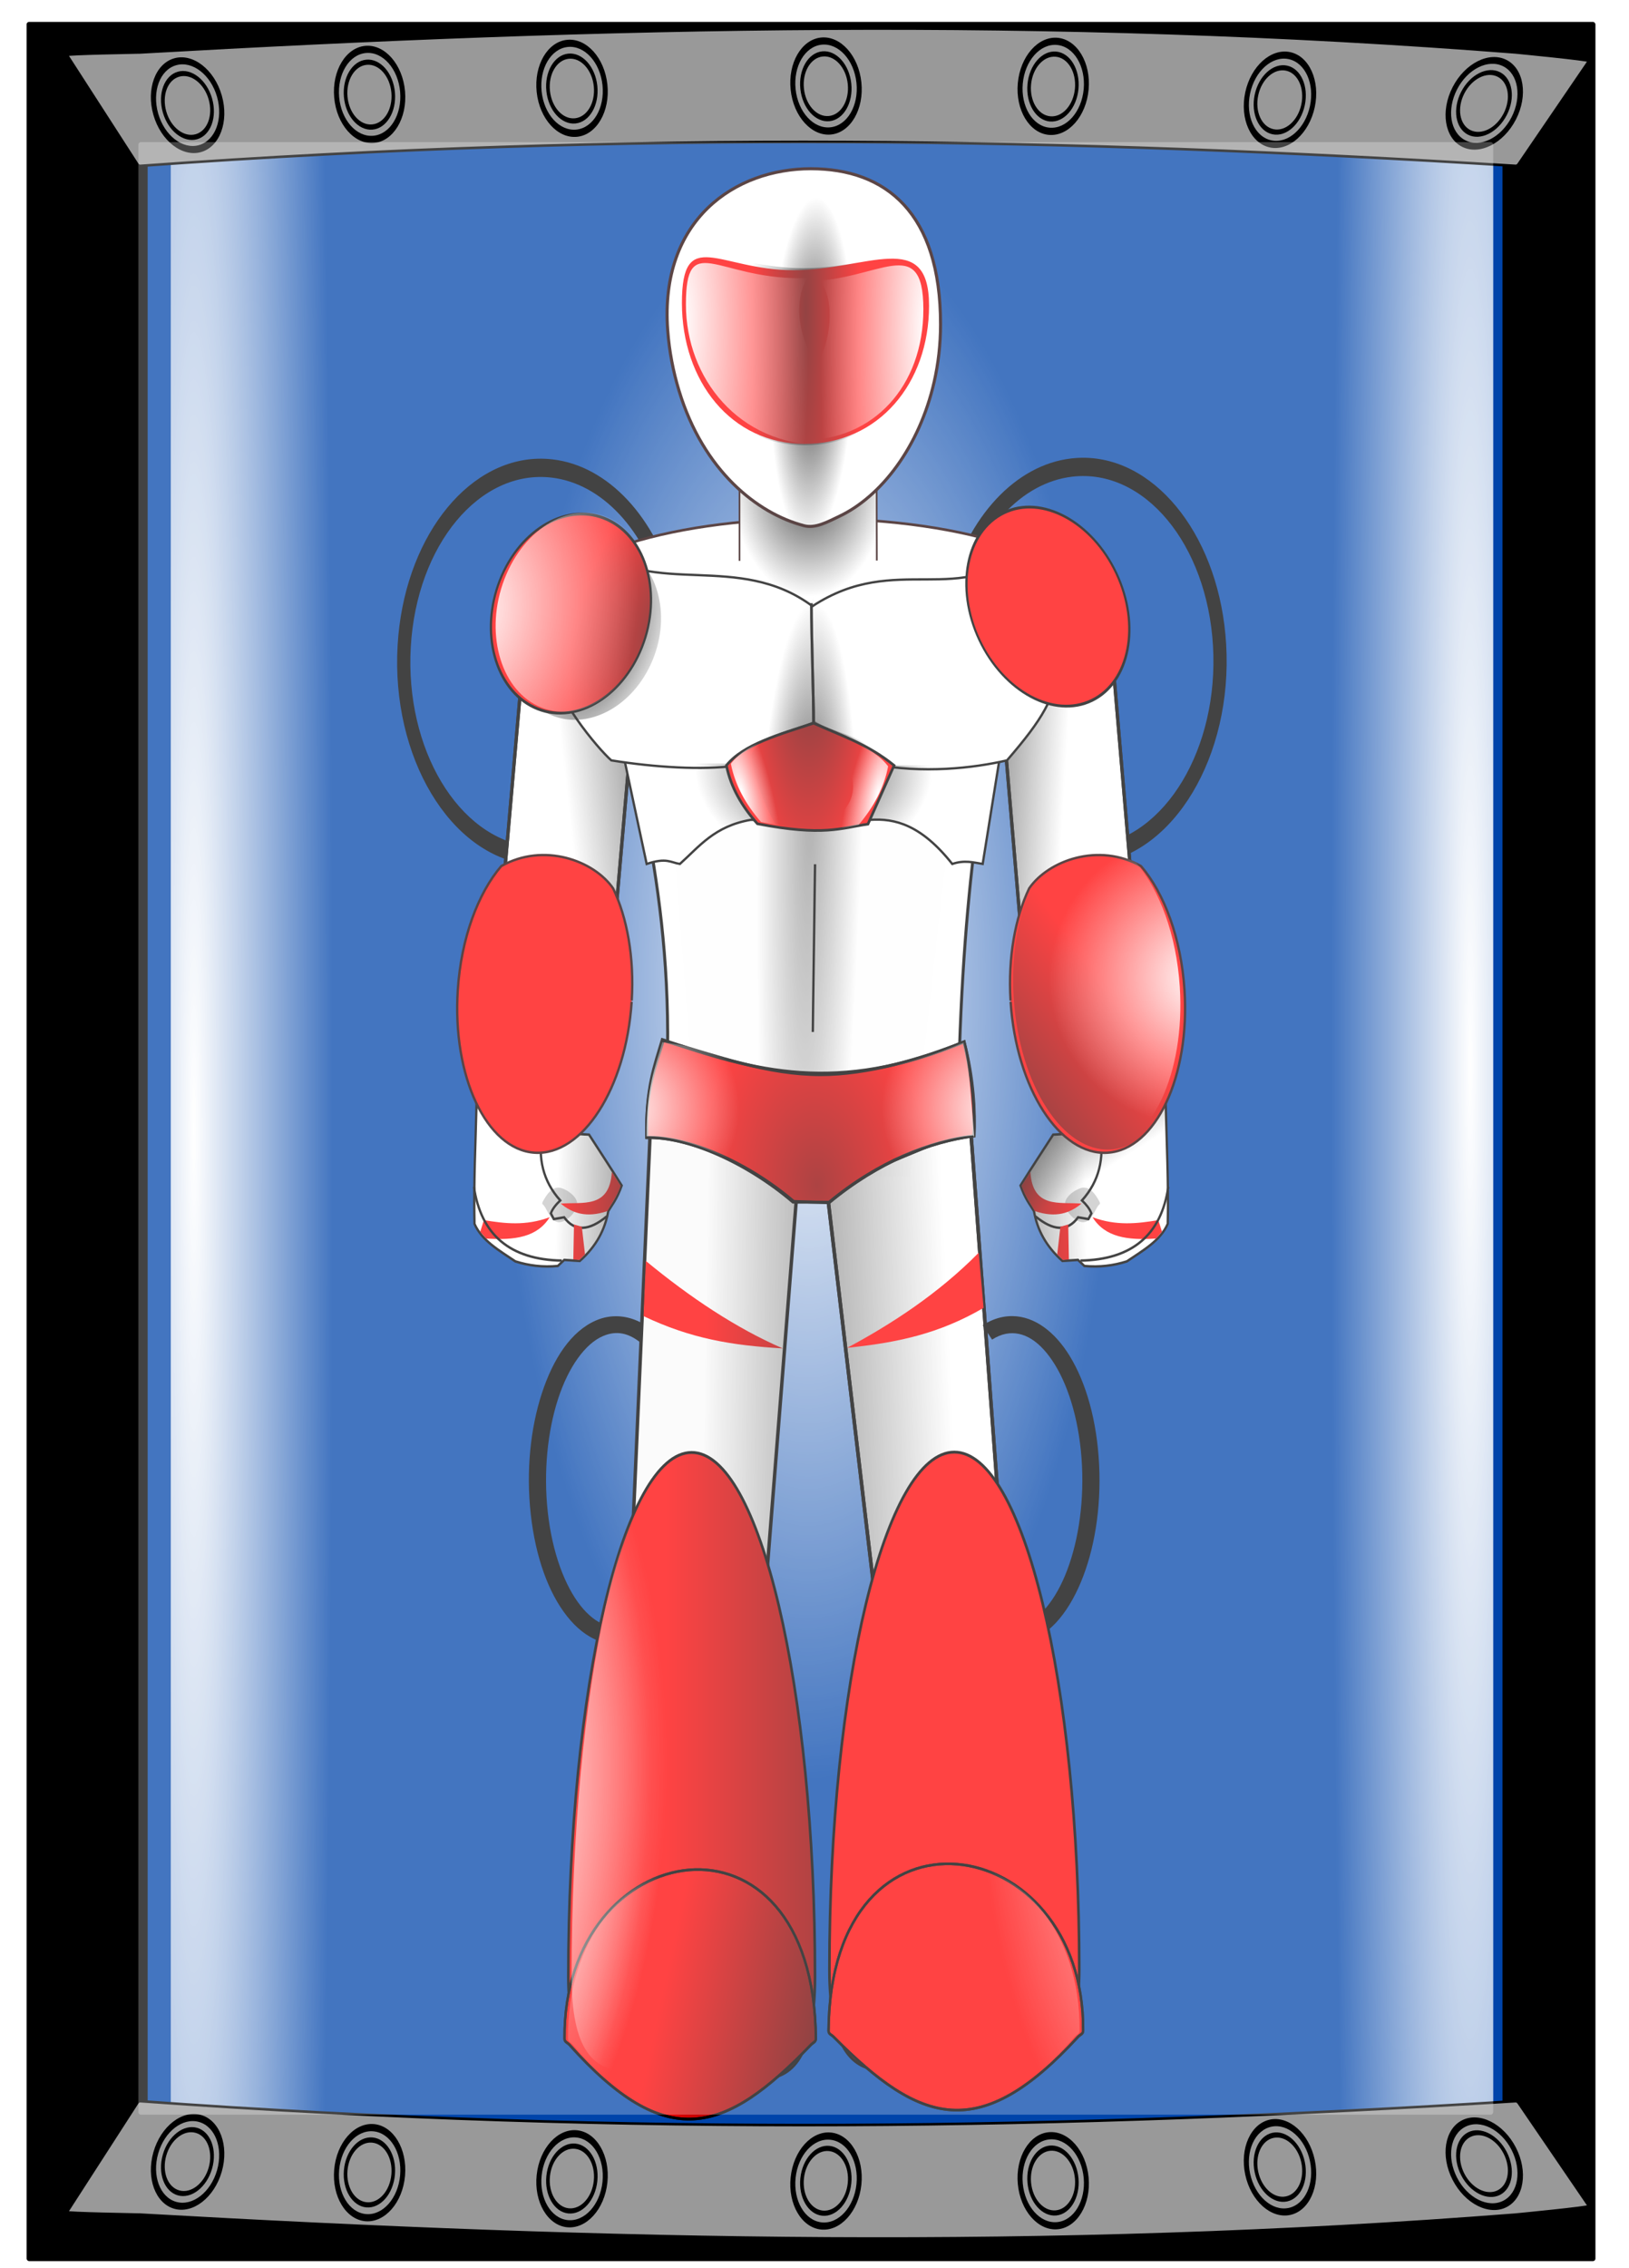 <?xml version="1.0" encoding="UTF-8"?>
<svg version="1.1" viewBox="0 0 765.82 1065.6" xmlns="http://www.w3.org/2000/svg" xmlns:xlink="http://www.w3.org/1999/xlink">
<defs>
<linearGradient id="a">
<stop offset="0"/>
<stop stop-opacity="0" offset="1"/>
</linearGradient>
<linearGradient id="b">
<stop stop-color="#fff" offset="0"/>
<stop stop-color="#fff" stop-opacity="0" offset="1"/>
</linearGradient>
<linearGradient id="o">
<stop stop-opacity=".439" offset="0"/>
<stop stop-opacity=".006" offset="1"/>
</linearGradient>
<filter id="an" x="-11.458" y="-.151" width="23.915" height="1.302" color-interpolation-filters="sRGB">
<feGaussianBlur stdDeviation="13.503"/>
</filter>
<filter id="ao" color-interpolation-filters="sRGB">
<feGaussianBlur stdDeviation="5.334"/>
</filter>
<linearGradient id="am" x1="-191.14" x2="206.19" y1="418.58" y2="387.53" gradientTransform="matrix(.299 -.031 .015 .823 389.68 226.07)" gradientUnits="userSpaceOnUse" xlink:href="#a"/>
<linearGradient id="al" x1="193.7" x2="4.656" y1="-358.87" y2="-334.12" gradientUnits="userSpaceOnUse" xlink:href="#a"/>
<linearGradient id="ak" x1="185.08" x2="14.86" y1="-358.71" y2="-345.47" gradientUnits="userSpaceOnUse" xlink:href="#a"/>
<radialGradient id="ad" cx="351.48" cy="9.327" r="250.48" gradientTransform="matrix(.085 .002 .023 -1.076 370.65 303.97)" gradientUnits="userSpaceOnUse" xlink:href="#o"/>
<linearGradient id="aj" x1="489.63" x2="118.79" y1="421.32" y2="414.6" gradientTransform="matrix(.296 .02 -.009 .804 325.68 223.99)" gradientUnits="userSpaceOnUse" xlink:href="#a"/>
<radialGradient id="ac" cx="354.12" cy="234.8" r="211.58" gradientTransform="matrix(.223 -.012 .02 .362 319.49 387.02)" gradientUnits="userSpaceOnUse" xlink:href="#o"/>
<radialGradient id="ab" cx="331.69" cy="-1025.9" r="104.68" gradientTransform="matrix(-.003 .449 -.303 -.002 90.234 30.099)" gradientUnits="userSpaceOnUse" xlink:href="#a"/>
<radialGradient id="aa" cx="357.91" cy="25.16" r="326.68" gradientTransform="matrix(.061 .001 -.007 .32 377.83 326.2)" gradientUnits="userSpaceOnUse" xlink:href="#a"/>
<radialGradient id="z" cx="353.24" cy="-436.77" r="236.17" gradientTransform="matrix(.204 .004 -.003 .167 328.3 369.1)" gradientUnits="userSpaceOnUse" xlink:href="#a"/>
<radialGradient id="y" cx="347.9" cy="-403.55" r="108.98" gradientTransform="matrix(.318 0 0 .43 289.84 450.52)" gradientUnits="userSpaceOnUse" xlink:href="#a"/>
<radialGradient id="x" cx="351.79" cy="-493.54" r="107.27" gradientTransform="matrix(.292 0 -.017 1.35 289.9 873.02)" gradientUnits="userSpaceOnUse" xlink:href="#a"/>
<linearGradient id="n" x1="611.22" x2="200.15" y1="578.78" y2="578.78" gradientTransform="matrix(1,0,0,1.103,-31.429,130.67)" gradientUnits="userSpaceOnUse" xlink:href="#a"/>
<linearGradient id="m" x1="489.7" x2="195.43" y1="869.9" y2="792.76" gradientTransform="matrix(1,0,0,1.103,-31.429,130.67)" gradientUnits="userSpaceOnUse" xlink:href="#a"/>
<radialGradient id="c" cx="-65.185" cy="788.08" r="144.29" gradientTransform="matrix(2.075 .078 -.128 3.402 109.08 -1891)" gradientUnits="userSpaceOnUse" xlink:href="#b"/>
<radialGradient id="j" cx="-65.185" cy="788.08" r="144.29" gradientTransform="matrix(1.937 .05 -.089 3.403 68.918 -1893.8)" gradientUnits="userSpaceOnUse" xlink:href="#b"/>
<radialGradient id="w" cx="-268.01" cy="-88.084" r="211.58" gradientTransform="matrix(.06 .215 -.22 .062 319.84 500.25)" gradientUnits="userSpaceOnUse" xlink:href="#b"/>
<radialGradient id="v" cx="-268.01" cy="-88.084" r="211.58" gradientTransform="matrix(-.06 .215 .22 .062 480.97 500.25)" gradientUnits="userSpaceOnUse" xlink:href="#b"/>
<radialGradient id="u" cx="254.57" cy="-331.78" r="107.27" gradientTransform="matrix(.11 -.029 .108 .418 380.28 453.24)" gradientUnits="userSpaceOnUse" xlink:href="#b"/>
<radialGradient id="t" cx="254.57" cy="-331.78" r="107.27" gradientTransform="matrix(-.107 -.029 -.105 .418 420.08 454.33)" gradientUnits="userSpaceOnUse" xlink:href="#b"/>
<radialGradient id="s" cx="356.28" cy="-1176.2" r="205.89" gradientTransform="matrix(.082 .002 -.009 .34 361.24 534.46)" gradientUnits="userSpaceOnUse">
<stop offset="0"/>
<stop stop-opacity="0" offset="1"/>
</radialGradient>
<linearGradient id="l" x1="992.66" x2="1013" y1="288.62" y2="329.62" gradientUnits="userSpaceOnUse" xlink:href="#a"/>
<linearGradient id="ai" x1="931.16" x2="994.48" y1="337.12" y2="340.12" gradientTransform="translate(2.3246e-7 .5)" gradientUnits="userSpaceOnUse" xlink:href="#a"/>
<linearGradient id="k" x1="203.85" x2="-60.435" y1="3.081" y2="-196.92" gradientTransform="translate(96,64)" gradientUnits="userSpaceOnUse" xlink:href="#a"/>
<radialGradient id="i" cx="-51.6" cy="-91.14" r="111.86" gradientTransform="matrix(1.751 .072 -.067 1.647 -38.075 56.914)" gradientUnits="userSpaceOnUse" xlink:href="#b"/>
<radialGradient id="r" cx="341.34" cy="-1243.3" r="186.05" gradientTransform="matrix(.118 0 -.003 1.153 354.56 1544.6)" gradientUnits="userSpaceOnUse" xlink:href="#a"/>
<radialGradient id="q" cx="38.633" cy="-1240.1" r="186.05" gradientTransform="matrix(.277 -.003 .015 1.093 355.9 1470.5)" gradientUnits="userSpaceOnUse" xlink:href="#b"/>
<radialGradient id="p" cx="38.633" cy="-1240.1" r="186.05" gradientTransform="matrix(-.229 -.003 -.012 1.15 441.24 1544)" gradientUnits="userSpaceOnUse" xlink:href="#b"/>
<radialGradient id="h" cx="50.431" cy="-549.74" r="105.05" gradientTransform="matrix(.996 .039 -.071 1.472 -39.02 255.94)" gradientUnits="userSpaceOnUse" xlink:href="#a"/>
<radialGradient id="g" cx="-12.828" cy="-541.99" r="105.05" gradientTransform="matrix(1,0,0,1.199,0,107.69)" gradientUnits="userSpaceOnUse" xlink:href="#a"/>
<radialGradient id="f" cx="153.87" cy="-546.93" r="105.05" gradientTransform="matrix(1.952 .249 -.277 2.171 -215.74 537.54)" gradientUnits="userSpaceOnUse" xlink:href="#a"/>
<radialGradient id="e" cx="-23.034" cy="-480.12" r="105.05" gradientTransform="matrix(2.296 .155 -.034 2.179 -77.519 536.73)" gradientUnits="userSpaceOnUse" xlink:href="#b"/>
<radialGradient id="d" cx="151.15" cy="-475.81" r="105.05" gradientTransform="matrix(1.952 .249 -.277 2.171 -215.74 537.54)" gradientUnits="userSpaceOnUse" xlink:href="#a"/>
<linearGradient id="ah" x1="931.16" x2="994.48" y1="337.12" y2="340.12" gradientTransform="translate(2.3245e-7 .5)" gradientUnits="userSpaceOnUse" xlink:href="#a"/>
<radialGradient id="ag" cx="371.59" cy="528.6" r="219.68" gradientTransform="matrix(.667 0 0 1.68 125.22 -425.28)" gradientUnits="userSpaceOnUse" xlink:href="#b"/>
<radialGradient id="af" cx="-551.95" cy="525.55" r="219.68" gradientTransform="matrix(.297 0 -5.9526e-8 6.438 -520.34 -2887.3)" gradientUnits="userSpaceOnUse" xlink:href="#b"/>
<radialGradient id="ae" cx="-551.95" cy="525.55" r="219.68" gradientTransform="matrix(.297 0 -5.9526e-8 6.438 248.25 -2857.3)" gradientUnits="userSpaceOnUse" xlink:href="#b"/>
</defs>
<g transform="translate(6.838 4.439)">
<rect x="5.657" y="5.844" width="737.55" height="1052.2" ry="1.197"/>
<rect x="62.576" y="43.332" width="636.92" height="973.28" ry="1.216" fill="#04a"/>
<rect x="73.449" y="59.202" width="636.92" height="973.28" ry="1.216" fill="url(#ae)"/>
<rect transform="scale(-1,1)" x="-695.14" y="29.199" width="636.92" height="973.28" ry="1.216" fill="url(#af)"/>
<rect transform="matrix(1.003 0 0 1 -.017 0)" x="6" y="8.362" width="738" height="1040" ry="1.275" filter="url(#ao)" opacity="0"/>
<rect x="226.57" y="93.665" width="293.14" height="738.04" ry=".922" fill="url(#ag)"/>
<g transform="matrix(1.157,0,0,1.153,-89.099,13.048)">
<path d="m407 468.96 58.473-24.286 15.636 211.11c-6.096-2.373-51.619 13.322-51.97 1.432z" fill="#fff" stroke="#000" stroke-linejoin="round" stroke-width="1.423"/>
<path d="m407 468.96 58.473-24.286 15.636 211.11c-6.096-2.373-51.619 13.322-51.97 1.432z" fill="url(#am)" stroke="#000" stroke-linejoin="round" stroke-width="1.423"/>
<path d="m468.77 495.37c-16.406 16.696-35.5 29.127-53.437 38.753 20.068-2.076 37.212-5.611 55.417-16.284z" fill="#f00"/>
<path d="m482.52 521.2c9.054 0.102 17.249 6.506 23.156 16.132 6.751 11 11.154 26.573 12.025 44.466 0.871 17.893-1.971 34.779-7.438 47.881s-13.642 22.829-24.236 24.843c-10.594 2.014-20.335-4.786-27.086-15.786-6.751-11-11.154-26.573-12.025-44.466l6.965-0.337c0.824 16.933 5.096 31.525 11.005 41.152 5.908 9.627 12.814 13.918 19.842 12.582 7.029-1.336 14.12-8.761 19.092-20.677 4.972-11.916 7.739-27.92 6.915-44.854-0.824-16.933-5.096-31.525-11.005-41.152-5.908-9.627-12.814-13.918-19.842-12.582-1.872 0.356-3.765 1.132-5.684 2.378l-3.803-5.852c2.585-1.679 5.341-2.84 8.188-3.381 1.324-0.252 2.636-0.36 3.93-0.346z" color="#000000" style="block-progression:tb;text-indent:0;text-transform:none"/>
<path d="m322.45 521.28c-3.043-0.16-6.128 0.361-9.124 1.653-10.16 4.381-17.477 15.612-22.085 29.801-4.608 14.19-6.428 31.598-4.486 49.18 1.941 17.582 7.24 32.089 14.732 41.59 3.746 4.751 8.082 8.284 12.944 10.086 4.862 1.801 10.242 1.727 15.322-0.464l-2.757-6.409c-3.569 1.539-6.812 1.56-10.136 0.329-3.324-1.231-6.733-3.854-9.892-7.859-6.317-8.011-11.449-21.431-13.282-38.032s-0.063-33.163 4.191-46.262 11.069-22.474 18.206-25.551c5.587-2.409 10.728-1.301 16.056 3.322 5.328 4.624 10.367 13.012 13.737 24.421l6.696-1.982c-3.635-12.306-9.067-21.82-15.854-27.71-4.242-3.681-9.197-5.847-14.268-6.114z" color="#000000" style="block-progression:tb;text-indent:0;text-transform:none"/>
<path d="m289.66 171.78c-29.591 0.809-54.53 33.391-57.002 76.066-2.636 45.52 21.253 85.619 53.392 89.377l0.444-7.407c-29.176-3.412-50.892-39.763-48.482-81.369 2.409-41.596 27.987-72.369 57.153-68.975h0.022c20.487 2.396 38.158 21.402 45.339 48.873l5.051-2.524c-7.873-30.12-27.343-51.127-49.946-53.77-2.009-0.235-3.999-0.324-5.972-0.27z" color="#000000" style="block-progression:tb;text-indent:0;text-transform:none"/>
<path d="m512.32 171.4c29.591 0.809 54.53 33.394 57.002 76.074 2.636 45.525-21.253 85.627-53.392 89.386l-0.444-7.407c29.176-3.412 50.892-39.767 48.482-81.378-2.409-41.601-27.987-72.376-57.153-68.982h-0.022c-20.487 2.396-38.158 21.404-45.339 48.878l-5.051-2.524c7.873-30.123 27.343-51.132 49.946-53.776 2.009-0.235 3.999-0.324 5.972-0.27z" color="#000000" style="block-progression:tb;text-indent:0;text-transform:none"/>
<path transform="matrix(.318 0 0 .365 289.84 432.59)" d="m708-541.64c0 58.542-158.49 106-354 106s-354-47.458-354-106 158.49-106 354-106 354 47.458 354 106z" fill="#fff" stroke="#210303" stroke-linejoin="round" stroke-width="2.966"/>
<path d="m371.58 213.41v-39.04c0-0.512 0.413-0.925 0.925-0.925h53.841c0.512 0 0.924 0.413 0.925 0.925l0.095 38.903" fill="#fff" stroke="#210303" stroke-linejoin="round" stroke-width=".684"/>
<g transform="matrix(.313 .004 -.004 .332 297.88 412.46)" stroke="#000" stroke-linejoin="round" stroke-width="4.22">
<path d="m-43.731-502.55 136.43 8.435c3.217 0.199 5.547 3.648 5.224 7.734l-24.893 314.51c-0.323 4.086-3.174 7.215-6.391 7.016l-136.43-8.435c-3.217-0.199-5.547-3.648-5.224-7.734l24.893-314.51c0.323-4.086 3.174-7.215 6.391-7.016z" fill="#fff"/>
<path d="m-43.731-502.55 136.43 8.435c3.217 0.199 5.547 3.648 5.224 7.734l-24.893 314.51c-0.323 4.086-3.174 7.215-6.391 7.016l-136.43-8.435c-3.217-0.199-5.547-3.648-5.224-7.734l24.893-314.51c0.323-4.086 3.174-7.215 6.391-7.016z" fill="url(#al)"/>
</g>
<g transform="matrix(-.313 .005 .004 .34 509.64 424.18)" stroke="#000" stroke-linejoin="round" stroke-width="4.22">
<path d="m-43.731-502.55 136.43 8.435c3.217 0.199 5.547 3.648 5.224 7.734l-24.893 314.51c-0.323 4.086-3.174 7.215-6.391 7.016l-136.43-8.435c-3.217-0.199-5.547-3.648-5.224-7.734l24.893-314.51c0.323-4.086 3.174-7.215 6.391-7.016z" fill="#fff"/>
<path d="m-43.731-502.55 136.43 8.435c3.217 0.199 5.547 3.648 5.224 7.734l-24.893 314.51c-0.323 4.086-3.174 7.215-6.391 7.016l-136.43-8.435c-3.217-0.199-5.547-3.648-5.224-7.734l24.893-314.51c0.323-4.086 3.174-7.215 6.391-7.016z" fill="url(#ak)"/>
</g>
<path d="m478.58 239.02c-6.188 62.244-16.152 96.164-18.071 190.43-35.256 7.45-79.081 1e-5 -116.88 1e-5 -0.936 0-1.731-0.755-1.69-1.69 3.549-81.223-14.719-125.23-22.456-187.95 47.086-2.034 111.87-0.792 159.1-0.792z" fill="#fff" stroke="#000" stroke-linejoin="round" stroke-width="1.211"/>
<path d="m440.85 464.34 19.65-175.16c-38.511-4.195-79.081-2e-5 -116.88-2e-5 -0.936 0-1.764 0.757-1.69 1.69l13.474 169.98c47.086 2.034 38.218 3.486 85.439 3.486z" fill="url(#ad)"/>
<path d="m335.33 445.22 59.986 20.219-15.055 191.64c-6.92 30.791-22.839-14.015-36.984-21.81-0.77-0.424-17.179 22.396-17.084 20.178z" fill="#f9f9f9" stroke="#000" stroke-linejoin="round" stroke-width="1.399"/>
<path d="m333.53 498.72c17.93 14.852 36.647 27.377 55.628 35.643-20.607-1.216-37.23-3.925-56.558-13.15z" fill="#f00"/>
<path d="m347.2 444.14 47.955 27.431-14.897 183.61c-6.92 30.791-22.839-12.126-36.984-19.921-0.77-0.424 10.272-19.583 10.44-26.624l3.3-137.93c0.053-2.22-10.448-27.094-9.815-26.574z" fill="url(#aj)"/>
<path d="m333.85 448.44c-0.361-20.5 3.243-29.239 6.377-39.924 37.802 12.911 70.907 22.485 122.61 0.907 3.912 15.234 4.487 28.502 4.032 38.336-17.657 2.236-38.854 10.517-58.927 27.232l-14.36-0.511c-18.95-16.22-43.18-26.52-59.73-26.04z" fill="#f00" stroke="#000" stroke-width="1.211"/>
<path d="m333.85 448.44c-0.361-20.5 3.597-28.885 6.731-39.57 22.718 6.669 42.526 13.911 63.926 13.927 19.028 0.014 40.91-6.331 58.33-13.373 3.584 15.234 4.363 28.502 4.032 38.336-17.657 2.236-38.789 10.326-58.862 27.042l-14.653-0.057c-18.942-16.224-42.948-26.785-59.504-26.304z" fill="url(#ac)" stroke="#000" stroke-width="1.211"/>
<path d="m324.87 294.71 8.982 42.217c8.136-2.727 9.754-0.565 13.501 0 7.894-7.107 14.022-15.391 28.717-17.965h48.505c10.189-0.741 20.885 2.07 33.45 17.965 4.95-1.659 8.557-0.634 12.36 0l7.186-44.912z" fill="#fff" stroke="#000" stroke-width=".942"/>
<rect x="371.78" y="181.75" width="55.691" height="62.677" ry="1.275" fill="url(#ab)"/>
<path d="m294.91 254.29c0.636 13.724 19.256 35.741 24.569 40.421 17.735 2.885 37.266 4.019 50.306 2.209 14.463-2.389 24.075-8.592 31.434-15.683 7.325 10.705 14.549 13.85 24.26 15.012 20.654 3.991 41.271 1.611 54.786-1.538 14.815-17.24 18.934-24.697 22.138-40.421l-13.912-46.709c-27.144 25.782-53.04 1.796-87.271 24.298-30.157-22.501-64.547-3.195-89.788-24.298z" fill="#fff" stroke="#000" stroke-width=".942"/>
<path d="m304.12 253.66c8.067 16.407 20.949 35.164 21.075 37.88 17.735 2.885 31.55 7.195 44.59 5.385 14.463-2.389 24.075-8.592 31.434-15.683 7.325 10.705 14.549 13.85 24.26 15.012 20.654 3.991 41.271 1.611 54.786-1.538 14.815-17.24 18.934-24.697 22.138-40.421l-13.912-46.709c-27.144 25.782-53.04 1.796-87.271 24.298-30.157-22.501-64.547-3.195-89.788-24.298z" fill="url(#aa)"/>
<path d="m332.35 295.71 14.971 41.219c8.136-2.727-3.72-0.565 0.027 0 7.894-7.107 14.022-15.391 28.717-17.965h48.505c10.189-0.741 20.885 2.07 33.45 17.965 4.95-1.659 1.371-0.634 5.174 0l3.086-39.895z" fill="url(#z)"/>
<path d="m400.79 230.66c0 14.992 0.898 38.05 0.898 48.898-13.83 4.579-28.59 8.624-35.429 17.219 1.783 8.931 6.285 16.627 12.586 23.772 27.016 5.175 33.722 1.764 44.923 0.139l10.624-23.911c-10.901-8.865-21.803-12.207-32.704-17.219" fill="#f00" stroke="url(#y)" stroke-width="1.083"/>
<path d="m400.79 230.66c0 14.992 0.898 38.05 0.898 48.898-13.83 4.579-28.59 8.624-35.429 17.219 1.783 8.931 6.285 16.627 12.586 23.772 27.016 5.175 33.722 1.764 44.923 0.139l10.624-23.911c-10.901-8.865-21.803-12.207-32.704-17.219" fill="#f00" stroke="#000" stroke-width="1.083"/>
<path d="m401.32 228.17c0 15.441 0.62 39.189 0.62 50.362-9.546 4.716-21.003 5.071-25.723 13.923 1.231 9.198 5.608 20.936 9.957 28.295 18.646 5.329 23.274 1.816 31.005 0.143l10.826-28.12c-7.524-9.13-18.541-9.079-26.065-14.241" fill="url(#x)"/>
<path transform="matrix(.318 0 0 .318 289.84 405.14)" d="m353.55-214.11c-2.83 203.64-2.83 214.96-2.83 214.96" fill="none" filter="url(#an)" stroke="#000" stroke-width="2.966"/>
<g transform="matrix(.311 0 0 .399 299.62 399.85)">
<g transform="matrix(1.138,0,0,1,-57.078,-5.065)">
<path d="m340.15 983.89c0 176.79-123.48 66.248-142.49 105.58l-2.598 6.532c-28.413-45.467-138.13 40.017-138.13-112.11 0-295.7 63.401-535.41 141.61-535.41s141.61 239.71 141.61 535.41z" fill="#f00" stroke="#000" stroke-linejoin="round" stroke-width="2.966"/>
<path d="m340.15 983.89c0 176.79-123.48 66.248-142.49 105.58l-2.598 6.532c-28.413-45.467-138.13 40.017-138.13-112.11 0-295.7 63.401-535.41 141.61-535.41s141.61 239.71 141.61 535.41z" fill="url(#n)"/>
<path d="m341.14 1047.2c0 3.492-3.289 4.059-5.714 6.303-98.49 91.122-165.78 110.78-277.14 0-2.351-2.339-5.714-2.811-5.714-6.303-1.921-207.83 286.5-251.69 288.57 0z" fill="#f00" stroke="#0c0c0c" stroke-linejoin="round" stroke-width="2.745"/>
<path d="m341.14 1047.2c0 3.492-3.289 4.059-5.714 6.303-98.49 91.122-165.78 110.78-277.14 0-2.351-2.339-5.714-2.811-5.714-6.303-1.921-207.83 286.5-251.69 288.57 0z" fill="url(#m)" stroke="#000" stroke-linejoin="round" stroke-width="2.745"/>
<g transform="matrix(.945 0 0 1 6.915 0)" fill="url(#c)">
<path d="m340.15 983.89c0 176.79-123.48 66.248-142.49 105.58l-2.598 6.532c-28.413-45.467-138.13 40.017-138.13-112.11 0-295.7 63.401-535.41 141.61-535.41s141.61 239.71 141.61 535.41z" fill="url(#c)"/>
<path d="m340.15 983.89c0 176.79-123.48 66.248-142.49 105.58l-2.598 6.532c-28.413-45.467-138.13 40.017-138.13-112.11 0-295.7 63.401-535.41 141.61-535.41s141.61 239.71 141.61 535.41z" fill="url(#j)"/>
<path d="m341.14 1047.2c0 3.492-3.289 4.059-5.714 6.303-98.49 91.122-165.78 110.78-277.14 0-2.351-2.339-5.714-2.811-5.714-6.303-1.921-207.83 286.5-251.69 288.57 0z" fill="url(#c)"/>
<path d="m341.14 1047.2c0 3.492-3.289 4.059-5.714 6.303-98.49 91.122-165.78 110.78-277.14 0-2.351-2.339-5.714-2.811-5.714-6.303-1.921-207.83 286.5-251.69 288.57 0z" fill="url(#c)"/>
</g>
</g>
</g>
<path d="m333.85 447.91c-0.032-20.171 3.364-27.527 6.377-38.333 21.15 2.963 41.729 8.438 61.791 11.203 21.17 2.917 42.077-3.456 60.818-11.356 3.912 15.234 4.487 28.502 4.032 38.336-17.657 2.236-38.98 11.042-59.053 27.757l-14.462-0.772c-18.95-16.23-42.96-27.32-59.51-26.84z" fill="url(#w)"/>
<path d="m466.97 448.44c-1.714-20.154-1.863-27.907-4.433-38.686-44.542 19.359-92.623 17.021-124.55-0.33-3.912 15.234-4.487 28.502-4.032 38.336 17.657 2.236 36.308 10.278 56.381 26.994l17.133-9e-3c18.942-16.213 42.594-25.901 59.15-27.188z" fill="url(#v)"/>
<path d="m401.68 229.95c0 14.992 0.875 38.05 0.875 48.898-13.466 4.579-27.836 8.624-34.495 17.219 1.736 8.931 6.119 16.627 12.254 23.772 26.304 5.175 6.156 2.399 17.062 0.774l-13.792-34.074c-10.614-8.865 29.585-2.68 18.971-7.691" fill="url(#u)"/>
<path d="m399.26 231.03c0 14.992-0.851 38.05-0.851 48.898 13.101 4.579 27.082 8.624 33.561 17.219-1.689 8.931-5.953 16.627-11.922 23.772-25.592 5.175-8.443 2.399-19.053 0.774 30.835-7.477 12.366-36.904-2.585-41.765" fill="url(#t)"/>
<path d="m453.27 116.99c0 8.224-0.929 16.113-2.613 23.527-5.98 26.33-21.475 46.676-38.649 54.792-4.653 2.199-9.548 4.986-14.174 3.778-19.061-4.977-40.961-22.42-50.849-55.074-2.348-7.755-3.958-16.026-4.587-24.61-3.313-45.19 27.518-65.808 58.134-65.808s52.737 18.054 52.737 63.395z" fill="#fff" stroke="#210303" stroke-width="1.246"/>
<path d="m453.27 116.99c0 8.224-0.929 16.113-2.613 23.527-5.98 26.33-21.475 46.676-38.649 54.792-4.653 2.199-9.548 4.986-14.174 3.778-19.061-4.977-40.961-22.42-50.849-55.074-2.348-7.755-3.958-16.026-4.587-24.61-3.313-45.19 27.518-65.808 58.134-65.808s52.737 18.054 52.737 63.395z" fill="url(#s)"/>
<path d="m448.59 109.39c0 31.719-20.553 56.353-50.563 56.353-30.009 0-49.846-25.713-49.846-57.432s15.249-13.362 45.258-13.362 55.15-17.278 55.15 14.441z" fill="#f00"/>
<g transform="matrix(-.315 0 0 .276 512.06 530.41)">
<g transform="matrix(1.138,0,0,1.427,-57.078,-472.54)">
<path d="m340.15 983.89c0 176.79-123.48 66.248-142.49 105.58l-2.598 6.532c-28.413-45.467-138.13 40.017-138.13-112.11 0-295.7 63.401-535.41 141.61-535.41s141.61 239.71 141.61 535.41z" fill="#f00" stroke="#000" stroke-linejoin="round" stroke-width="2.966"/>
<path d="m340.15 983.89c0 176.79-123.48 66.248-142.49 105.58l-2.598 6.532c-28.413-45.467-138.13 40.017-138.13-112.11 0-295.7 63.401-535.41 141.61-535.41s141.61 239.71 141.61 535.41z" fill="url(#n)"/>
<path d="m341.14 1047.2c0 3.492-3.289 4.059-5.714 6.303-98.49 91.122-165.78 110.78-277.14 0-2.351-2.339-5.714-2.811-5.714-6.303-1.921-207.83 286.5-251.69 288.57 0z" fill="#f00" stroke="#0c0c0c" stroke-linejoin="round" stroke-width="2.745"/>
<path d="m341.14 1047.2c0 3.492-3.289 4.059-5.714 6.303-98.49 91.122-165.78 110.78-277.14 0-2.351-2.339-5.714-2.811-5.714-6.303-1.921-207.83 286.5-251.69 288.57 0z" fill="url(#m)" stroke="#000" stroke-linejoin="round" stroke-width="2.745"/>
<g transform="matrix(.945 0 0 1 6.915 0)" fill="url(#c)">
<path d="m340.15 983.89c0 176.79-123.48 66.248-142.49 105.58l-2.598 6.532c-28.413-45.467-138.13 40.017-138.13-112.11 0-295.7 63.401-535.41 141.61-535.41s141.61 239.71 141.61 535.41z" fill="url(#c)"/>
<path d="m340.15 983.89c0 176.79-123.48 66.248-142.49 105.58l-2.598 6.532c-28.413-45.467-138.13 40.017-138.13-112.11 0-295.7 63.401-535.41 141.61-535.41s141.61 239.71 141.61 535.41z" fill="url(#j)"/>
<path d="m341.14 1047.2c0 3.492-3.289 4.059-5.714 6.303-98.49 91.122-165.78 110.78-277.14 0-2.351-2.339-5.714-2.811-5.714-6.303-1.921-207.83 286.5-251.69 288.57 0z" fill="url(#c)"/>
<path d="m341.14 1047.2c0 3.492-3.289 4.059-5.714 6.303-98.49 91.122-165.78 110.78-277.14 0-2.351-2.339-5.714-2.811-5.714-6.303-1.921-207.83 286.5-251.69 288.57 0z" fill="url(#c)"/>
</g>
</g>
</g>
<g transform="matrix(.915 -.062 .073 .997 -422.73 190.53)">
<path d="m1032.7 308.84c-0.874 16.317-1.276 32.399-3.005 49.144-3.811 6.673-11.846 10.178-19.269 14.142-6.076 1.382-12.368 1.682-18.915 0.707l-2.652-2.652h-6.894c-6.919-6.51-10.163-13.585-10.96-21.036-1.709-3.09-3.418-5.078-5.127-10.783 6.147-7.777 10.775-13.276 16.087-19.799 16.07 0.077 33.312 1.023 50.735-9.723z" fill="#fff" stroke="#000" stroke-width="1px"/>
<path d="m1002.8 319.36c0.91 10.153-1.837 19.261-10.25 26.75 1.617 1.65 3.067 3.383 3.75 5.5l-1.5 2.25-4.5-1c-5.212 5.727-11.538 4.769-18.75-1.5l0.25-0.25" fill="none" stroke="#000" stroke-width="1px"/>
<path d="m1000.4 348c-2.22 1.267-3.779 6.903-7.69 6.983-2.988 0.061-6.889-3.46-7.69-6.983-0.793-3.487 4.6-6.422 7.69-6.983 3.732-0.677 6.176 3.109 7.656 6.327" opacity=".232"/>
<path d="m970.68 333.06c-0.196 15.178 11.943 12.977 21.567 14.319-5.381 3.537-11.728 5.263-20.86 1.768-1.781-3.448-3.885-6.574-5.06-10.629" fill="#f00"/>
<path d="m982.17 356.22-2.298 11.137 2.298 2.431 2.696-0.044 0.84-14.231z" fill="#f00"/>
<path d="m996.67 353.21c4.876 8.473 14.544 10.406 27.4 10.43l2.828-2.607-1.237-4.817c-9.334 0.815-18.732 1.274-28.991-3.005z" fill="#f00"/>
<path d="m989.95 370.53c23.017 1.047 36.557-8.354 41.189-27.577" fill="none" stroke="#000" stroke-width="1px"/>
<path d="m1032.7 308.84c-0.874 16.317-1.276 32.399-3.005 49.144-3.811 6.673-11.846 10.178-19.269 14.142-6.076 1.382-12.368 1.682-18.915 0.707l-2.652-2.652h-6.894c-6.919-6.51-10.163-13.585-10.96-21.036-1.709-3.09-3.418-5.078-5.127-10.783 6.147-7.777 10.775-13.276 16.087-19.799 16.07 0.077 33.312 1.023 50.735-9.723z" fill="url(#l)"/>
<path d="m1032.7 309.34c-0.874 16.317-1.276 32.399-3.005 49.144-3.811 6.673-11.846 10.178-19.269 14.142-6.076 1.382-12.368 1.682-18.915 0.707l-2.652-2.652h-6.894c-6.919-6.51-10.163-13.585-10.96-21.036-1.709-3.09-3.418-5.078-5.127-10.783 6.147-7.777 10.775-13.276 16.087-19.799 16.07 0.077 33.312 1.023 50.735-9.723z" fill="url(#ai)"/>
</g>
<g transform="matrix(-.318 0 0 .329 520.78 415.33)">
<path d="m122.79-67.66c-7.21 107.34-62.791 191.07-124.14 187.03-61.348-4.05-105.23-94.342-98.022-201.68 4.306-64.078 25.849-119.75 55.567-153.35 54.024-29.606 118.37-6.941 142.88 27.572 17.847 36.241 27.184 85.435 23.81 139" fill="#f00" stroke="#210303" stroke-linejoin="round" stroke-width="2.966"/>
<path d="m118.79-71.66c-7.21 107.34-62.791 191.07-124.14 187.03-61.348-4.05-105.23-94.342-98.02-201.68 4.306-64.078 25.849-119.75 55.567-153.35 54.024-29.606 118.37-6.941 142.88 27.572 17.847 36.241 27.184 85.435 23.81 139" fill="url(#k)"/>
<path d="m128.79-71.66c-7.21 107.34-62.791 191.07-124.14 187.03-61.348-4.05-105.23-94.342-98.022-201.68 4.306-64.078 25.849-119.75 55.567-153.35 54.024-29.606 118.37-6.941 142.88 27.572 17.847 36.241 27.184 85.435 23.81 139" fill="url(#i)"/>
</g>
<path d="m448.59 109.93c0 31.719-20.553 56.353-50.563 56.353-30.009 0-49.846-25.713-49.846-57.432s19.027-14.711 49.036-14.711 51.372-15.928 51.372 15.79z" fill="url(#r)" opacity=".573"/>
<path d="m395.86 111.36c0 30.136 43.111 54.789 9.298 54.789s-55.354-27.129-55.354-57.265 12.366-10.676 46.179-10.676-0.123-16.985-0.123 13.152z" fill="url(#q)"/>
<path d="m408.21 113.43c0 31.719-38.468 50.778-10.515 50.778s48.589-21.665 48.589-53.384-18.747-11.473-46.7-11.473 8.626-17.64 8.626 14.079z" fill="url(#p)"/>
<g transform="matrix(.27 0 0 .27 319.77 448.85)">
<g transform="matrix(1.089 .087 -.098 1.091 -240.8 -186.32)" fill="url(#g)">
<path transform="matrix(.897 .313 -.358 1.143 -88.341 88.861)" d="m132.94-559.84c0 57.798-48.121 104.65-107.48 104.65-59.36 0-107.48-46.854-107.48-104.65 0-57.798 48.121-104.65 107.48-104.65 59.36 0 107.48 46.854 107.48 104.65z" fill="url(#h)"/>
</g>
<g transform="matrix(1.146 .097 -.103 1.214 -102.57 -133.58)">
<path transform="matrix(.897 .313 -.358 1.143 -236.32 90.225)" d="m132.94-559.84c0 57.798-48.121 104.65-107.48 104.65-59.36 0-107.48-46.854-107.48-104.65 0-57.798 48.121-104.65 107.48-104.65 59.36 0 107.48 46.854 107.48 104.65z" fill="#f00" stroke="#000" stroke-width="2.966"/>
<g transform="matrix(.98 0 0 1 1.673 0)" fill="url(#d)">
<path transform="matrix(.897 .313 -.358 1.143 -236.32 90.225)" d="m132.94-559.84c0 57.798-48.121 104.65-107.48 104.65-59.36 0-107.48-46.854-107.48-104.65 0-57.798 48.121-104.65 107.48-104.65 59.36 0 107.48 46.854 107.48 104.65z" fill="url(#f)"/>
<path transform="matrix(.897 .313 -.358 1.143 -234.28 88.225)" d="m132.94-559.84c0 57.798-48.121 104.65-107.48 104.65-59.36 0-107.48-46.854-107.48-104.65 0-57.798 48.121-104.65 107.48-104.65 59.36 0 107.48 46.854 107.48 104.65z" fill="url(#e)"/>
</g>
</g>
</g>
<g transform="matrix(.27 0 .021 .27 322.76 448.31)">
<g transform="matrix(-1.089 .087 .098 1.091 886.23 -194.8)" fill="url(#g)">
<path transform="matrix(.897 .313 -.358 1.143 -88.341 88.861)" d="m132.94-559.84c0 57.798-48.121 104.65-107.48 104.65-59.36 0-107.48-46.854-107.48-104.65 0-57.798 48.121-104.65 107.48-104.65 59.36 0 107.48 46.854 107.48 104.65z" fill="url(#h)"/>
</g>
<g transform="matrix(-1.146 .097 .103 1.214 747.99 -142.07)">
<path transform="matrix(.897 .313 -.358 1.143 -236.32 90.225)" d="m132.94-559.84c0 57.798-48.121 104.65-107.48 104.65-59.36 0-107.48-46.854-107.48-104.65 0-57.798 48.121-104.65 107.48-104.65 59.36 0 107.48 46.854 107.48 104.65z" fill="#f00" stroke="#000" stroke-width="2.966"/>
<g transform="matrix(.98 0 0 1 1.673 0)" fill="url(#d)">
<path transform="matrix(.897 .313 -.358 1.143 -236.32 90.225)" d="m132.94-559.84c0 57.798-48.121 104.65-107.48 104.65-59.36 0-107.48-46.854-107.48-104.65 0-57.798 48.121-104.65 107.48-104.65 59.36 0 107.48 46.854 107.48 104.65z" fill="url(#f)"/>
<path transform="matrix(.897 .313 -.358 1.143 -234.28 88.225)" d="m132.94-559.84c0 57.798-48.121 104.65-107.48 104.65-59.36 0-107.48-46.854-107.48-104.65 0-57.798 48.121-104.65 107.48-104.65 59.36 0 107.48 46.854 107.48 104.65z" fill="url(#e)"/>
</g>
</g>
</g>
<g transform="matrix(-.915 -.062 -.073 .997 1232.2 190.53)">
<path d="m1032.7 308.84c-0.874 16.317-1.276 32.399-3.005 49.144-3.811 6.673-11.846 10.178-19.269 14.142-6.076 1.382-12.368 1.682-18.915 0.707l-2.652-2.652h-6.894c-6.919-6.51-10.163-13.585-10.96-21.036-1.709-3.09-3.418-5.078-5.127-10.783 6.147-7.777 10.775-13.276 16.087-19.799 16.07 0.077 33.312 1.023 50.735-9.723z" fill="#fff" stroke="#000" stroke-width="1px"/>
<path d="m1002.8 319.36c0.91 10.153-1.837 19.261-10.25 26.75 1.617 1.65 3.067 3.383 3.75 5.5l-1.5 2.25-4.5-1c-5.212 5.727-11.538 4.769-18.75-1.5l0.25-0.25" fill="none" stroke="#000" stroke-width="1px"/>
<path d="m1000.4 348c-2.22 1.267-3.779 6.903-7.69 6.983-2.988 0.061-6.889-3.46-7.69-6.983-0.793-3.487 4.6-6.422 7.69-6.983 3.732-0.677 6.176 3.109 7.656 6.327" opacity=".232"/>
<path d="m970.68 333.06c-0.196 15.178 11.943 12.977 21.567 14.319-5.381 3.537-11.728 5.263-20.86 1.768-1.781-3.448-3.885-6.574-5.06-10.629" fill="#f00"/>
<path d="m982.17 356.22-2.298 11.137 2.298 2.431 2.696-0.044 0.84-14.231z" fill="#f00"/>
<path d="m996.67 353.21c4.876 8.473 14.544 10.406 27.4 10.43l2.828-2.607-1.237-4.817c-9.334 0.815-18.732 1.274-28.991-3.005z" fill="#f00"/>
<path d="m989.95 370.53c23.017 1.047 36.557-8.354 41.189-27.577" fill="none" stroke="#000" stroke-width="1px"/>
<path d="m1032.7 308.84c-0.874 16.317-1.276 32.399-3.005 49.144-3.811 6.673-11.846 10.178-19.269 14.142-6.076 1.382-12.368 1.682-18.915 0.707l-2.652-2.652h-6.894c-6.919-6.51-10.163-13.585-10.96-21.036-1.709-3.09-3.418-5.078-5.127-10.783 6.147-7.777 10.775-13.276 16.087-19.799 16.07 0.077 33.312 1.023 50.735-9.723z" fill="url(#l)"/>
<path d="m1032.7 309.34c-0.874 16.317-1.276 32.399-3.005 49.144-3.811 6.673-11.846 10.178-19.269 14.142-6.076 1.382-12.368 1.682-18.915 0.707l-2.652-2.652h-6.894c-6.919-6.51-10.163-13.585-10.96-21.036-1.709-3.09-3.418-5.078-5.127-10.783 6.147-7.777 10.775-13.276 16.087-19.799 16.07 0.077 33.312 1.023 50.735-9.723z" fill="url(#ah)"/>
</g>
<g transform="matrix(.318 0 0 .329 288.71 415.33)">
<path d="m122.79-67.66c-7.21 107.34-62.791 191.07-124.14 187.03-61.348-4.05-105.23-94.342-98.022-201.68 4.306-64.078 25.849-119.75 55.567-153.35 54.024-29.606 118.37-6.941 142.88 27.572 17.847 36.241 27.184 85.435 23.81 139" fill="#f00" stroke="#210303" stroke-linejoin="round" stroke-width="2.966"/>
<path d="m118.79-71.66c-7.21 107.34-62.791 191.07-124.14 187.03-61.348-4.05-105.23-94.342-98.02-201.68 4.306-64.078 25.849-119.75 55.567-153.35 54.024-29.606 118.37-6.941 142.88 27.572 17.847 36.241 27.184 85.435 23.81 139" fill="url(#k)"/>
<path d="m128.79-71.66c-7.21 107.34-62.791 191.07-124.14 187.03-61.348-4.05-105.23-94.342-98.022-201.68 4.306-64.078 25.849-119.75 55.567-153.35 54.024-29.606 118.37-6.941 142.88 27.572 17.847 36.241 27.184 85.435 23.81 139" fill="url(#i)"/>
</g>
</g>
<g transform="matrix(1.003 0 0 1 -.017 0)">
<path d="m59.041 1036.2c219.58 12.512 424.86 17.25 644.44 0 0.975-0.076 34.894-3.411 34.478-4.021l-32.706-48.064c-0.415-0.61-0.794-1.277-1.772-1.216-210.04 13.097-412.67 16.732-644.44 0-0.976-0.07-1.376 0.6-1.772 1.216l-32.706 50.869c-0.396 0.617 33.5 1.16 34.478 1.216z" fill="#999" stroke="#000" stroke-width="1.197"/>
<g transform="matrix(.985 .173 -.173 .985 166.14 -.566)" stroke-width="0">
<path d="m93.713 988.56c-9.1-0.952-17.646 8.421-18.967 21.048-1.321 12.627 5.102 23.565 14.202 24.516 9.1 0.952 17.625-8.423 18.945-21.05 1.321-12.627-5.08-23.562-14.181-24.514zm-0.354 3.388c7.927 0.829 13.352 10.208 12.236 20.886-1.117 10.678-8.368 18.763-16.295 17.934-7.927-0.829-13.349-10.239-12.232-20.917 1.117-10.678 8.365-18.732 16.292-17.903z" color="#000000" style="block-progression:tb;text-indent:0;text-transform:none"/>
<path d="m92.956 994.82c-6.554-0.685-12.71 6.065-13.661 15.16-0.951 9.095 3.675 16.973 10.229 17.658 6.554 0.685 12.695-6.067 13.646-15.161 0.951-9.095-3.659-16.971-10.214-17.656zm-0.255 2.44c5.709 0.597 9.617 7.353 8.813 15.043-0.804 7.691-6.027 13.514-11.737 12.917-5.709-0.597-9.615-7.375-8.81-15.066 0.804-7.691 6.025-13.492 11.734-12.894z" color="#000000" style="block-progression:tb;text-indent:0;text-transform:none"/>
</g>
<g transform="matrix(1 -.017 .017 1 57.926 6.687)" stroke-width="0">
<path d="m93.713 988.56c-9.1-0.952-17.646 8.421-18.967 21.048-1.321 12.627 5.102 23.565 14.202 24.516 9.1 0.952 17.625-8.423 18.945-21.05 1.321-12.627-5.08-23.562-14.181-24.514zm-0.354 3.388c7.927 0.829 13.352 10.208 12.236 20.886-1.117 10.678-8.368 18.763-16.295 17.934-7.927-0.829-13.349-10.239-12.232-20.917 1.117-10.678 8.365-18.732 16.292-17.903z" color="#000000" style="block-progression:tb;text-indent:0;text-transform:none"/>
<path d="m92.956 994.82c-6.554-0.685-12.71 6.065-13.661 15.16-0.951 9.095 3.675 16.973 10.229 17.658 6.554 0.685 12.695-6.067 13.646-15.161 0.951-9.095-3.659-16.971-10.214-17.656zm-0.255 2.44c5.709 0.597 9.617 7.353 8.813 15.043-0.804 7.691-6.027 13.514-11.737 12.917-5.709-0.597-9.615-7.375-8.81-15.066 0.804-7.691 6.025-13.492 11.734-12.894z" color="#000000" style="block-progression:tb;text-indent:0;text-transform:none"/>
</g>
<g transform="translate(170,6)" stroke-width="0">
<path d="m93.713 990.56c-9.1-0.952-17.646 8.421-18.967 21.048-1.321 12.627 5.102 23.565 14.202 24.516 9.1 0.952 17.625-8.423 18.945-21.05 1.321-12.627-5.08-23.562-14.181-24.514zm-0.354 3.388c7.927 0.829 13.352 10.208 12.236 20.886-1.117 10.678-8.368 18.763-16.295 17.934-7.927-0.829-13.349-10.239-12.232-20.917 1.117-10.678 8.365-18.732 16.292-17.903z" color="#000000" style="block-progression:tb;text-indent:0;text-transform:none"/>
<path d="m92.956 996.82c-6.554-0.685-12.71 6.065-13.661 15.16-0.951 9.095 3.675 16.973 10.229 17.658 6.554 0.685 12.695-6.067 13.646-15.161 0.951-9.095-3.659-16.971-10.214-17.656zm-0.255 2.44c5.709 0.597 9.617 7.353 8.813 15.043-0.804 7.691-6.027 13.514-11.737 12.917-5.709-0.597-9.615-7.375-8.81-15.066 0.804-7.691 6.025-13.492 11.734-12.894z" color="#000000" style="block-progression:tb;text-indent:0;text-transform:none"/>
</g>
<g transform="translate(289.04,9.071)" stroke-width="0">
<path d="m93.713 988.56c-9.1-0.952-17.646 8.421-18.967 21.048-1.321 12.627 5.102 23.565 14.202 24.516 9.1 0.952 17.625-8.423 18.945-21.05 1.321-12.627-5.08-23.562-14.181-24.514zm-0.354 3.388c7.927 0.829 13.352 10.208 12.236 20.886-1.117 10.678-8.368 18.763-16.295 17.934-7.927-0.829-13.349-10.239-12.232-20.917 1.117-10.678 8.365-18.732 16.292-17.903z" color="#000000" style="block-progression:tb;text-indent:0;text-transform:none"/>
<path d="m92.956 994.82c-6.554-0.685-12.71 6.065-13.661 15.16-0.951 9.095 3.675 16.973 10.229 17.658 6.554 0.685 12.695-6.067 13.646-15.161 0.951-9.095-3.659-16.971-10.214-17.656zm-0.255 2.44c5.709 0.597 9.617 7.353 8.813 15.043-0.804 7.691-6.027 13.514-11.737 12.917-5.709-0.597-9.615-7.375-8.81-15.066 0.804-7.691 6.025-13.492 11.734-12.894z" color="#000000" style="block-progression:tb;text-indent:0;text-transform:none"/>
</g>
<g transform="matrix(.981 -.193 .193 .981 202.08 45.769)" stroke-width="0">
<path d="m93.713 988.56c-9.1-0.952-17.646 8.421-18.967 21.048-1.321 12.627 5.102 23.565 14.202 24.516 9.1 0.952 17.625-8.423 18.945-21.05 1.321-12.627-5.08-23.562-14.181-24.514zm-0.354 3.388c7.927 0.829 13.352 10.208 12.236 20.886-1.117 10.678-8.368 18.763-16.295 17.934-7.927-0.829-13.349-10.239-12.232-20.917 1.117-10.678 8.365-18.732 16.292-17.903z" color="#000000" style="block-progression:tb;text-indent:0;text-transform:none"/>
<path d="m92.956 994.82c-6.554-0.685-12.71 6.065-13.661 15.16-0.951 9.095 3.675 16.973 10.229 17.658 6.554 0.685 12.695-6.067 13.646-15.161 0.951-9.095-3.659-16.971-10.214-17.656zm-0.255 2.44c5.709 0.597 9.617 7.353 8.813 15.043-0.804 7.691-6.027 13.514-11.737 12.917-5.709-0.597-9.615-7.375-8.81-15.066 0.804-7.691 6.025-13.492 11.734-12.894z" color="#000000" style="block-progression:tb;text-indent:0;text-transform:none"/>
</g>
<g transform="matrix(.951 -.308 .308 .951 194.81 80.295)" stroke-width="0">
<path d="m93.713 988.56c-9.1-0.952-17.646 8.421-18.967 21.048-1.321 12.627 5.102 23.565 14.202 24.516 9.1 0.952 17.625-8.423 18.945-21.05 1.321-12.627-5.08-23.562-14.181-24.514zm-0.354 3.388c7.927 0.829 13.352 10.208 12.236 20.886-1.117 10.678-8.368 18.763-16.295 17.934-7.927-0.829-13.349-10.239-12.232-20.917 1.117-10.678 8.365-18.732 16.292-17.903z" color="#000000" style="block-progression:tb;text-indent:0;text-transform:none"/>
<path d="m92.956 994.82c-6.554-0.685-12.71 6.065-13.661 15.16-0.951 9.095 3.675 16.973 10.229 17.658 6.554 0.685 12.695-6.067 13.646-15.161 0.951-9.095-3.659-16.971-10.214-17.656zm-0.255 2.44c5.709 0.597 9.617 7.353 8.813 15.043-0.804 7.691-6.027 13.514-11.737 12.917-5.709-0.597-9.615-7.375-8.81-15.066 0.804-7.691 6.025-13.492 11.734-12.894z" color="#000000" style="block-progression:tb;text-indent:0;text-transform:none"/>
</g>
<g transform="matrix(.838 -.546 .546 .838 60.168 214.64)" stroke-width="0">
<path d="m93.713 988.56c-9.1-0.952-17.646 8.421-18.967 21.048-1.321 12.627 5.102 23.565 14.202 24.516 9.1 0.952 17.625-8.423 18.945-21.05 1.321-12.627-5.08-23.562-14.181-24.514zm-0.354 3.388c7.927 0.829 13.352 10.208 12.236 20.886-1.117 10.678-8.368 18.763-16.295 17.934-7.927-0.829-13.349-10.239-12.232-20.917 1.117-10.678 8.365-18.732 16.292-17.903z" color="#000000" style="block-progression:tb;text-indent:0;text-transform:none"/>
<path d="m92.956 994.82c-6.554-0.685-12.71 6.065-13.661 15.16-0.951 9.095 3.675 16.973 10.229 17.658 6.554 0.685 12.695-6.067 13.646-15.161 0.951-9.095-3.659-16.971-10.214-17.656zm-0.255 2.44c5.709 0.597 9.617 7.353 8.813 15.043-0.804 7.691-6.027 13.514-11.737 12.917-5.709-0.597-9.615-7.375-8.81-15.066 0.804-7.691 6.025-13.492 11.734-12.894z" color="#000000" style="block-progression:tb;text-indent:0;text-transform:none"/>
</g>
</g>
<g transform="matrix(1.003 0 0 -1 -.017 1056.4)">
<path d="m59.041 1036.2c219.58 12.512 424.86 17.25 644.44 0 0.975-0.076 34.894-3.411 34.478-4.021l-32.706-48.064c-0.415-0.61-0.794-1.277-1.772-1.216-210.04 13.097-412.67 16.732-644.44 0-0.976-0.07-1.376 0.6-1.772 1.216l-32.706 50.869c-0.396 0.617 33.5 1.16 34.478 1.216z" fill="#999" stroke="#000" stroke-width="1.197"/>
<g transform="matrix(.985 .173 -.173 .985 166.14 -.566)" stroke-width="0">
<path d="m93.713 988.56c-9.1-0.952-17.646 8.421-18.967 21.048-1.321 12.627 5.102 23.565 14.202 24.516 9.1 0.952 17.625-8.423 18.945-21.05 1.321-12.627-5.08-23.562-14.181-24.514zm-0.354 3.388c7.927 0.829 13.352 10.208 12.236 20.886-1.117 10.678-8.368 18.763-16.295 17.934-7.927-0.829-13.349-10.239-12.232-20.917 1.117-10.678 8.365-18.732 16.292-17.903z" color="#000000" style="block-progression:tb;text-indent:0;text-transform:none"/>
<path d="m92.956 994.82c-6.554-0.685-12.71 6.065-13.661 15.16-0.951 9.095 3.675 16.973 10.229 17.658 6.554 0.685 12.695-6.067 13.646-15.161 0.951-9.095-3.659-16.971-10.214-17.656zm-0.255 2.44c5.709 0.597 9.617 7.353 8.813 15.043-0.804 7.691-6.027 13.514-11.737 12.917-5.709-0.597-9.615-7.375-8.81-15.066 0.804-7.691 6.025-13.492 11.734-12.894z" color="#000000" style="block-progression:tb;text-indent:0;text-transform:none"/>
</g>
<g transform="matrix(1 -.017 .017 1 57.926 6.687)" stroke-width="0">
<path d="m93.713 988.56c-9.1-0.952-17.646 8.421-18.967 21.048-1.321 12.627 5.102 23.565 14.202 24.516 9.1 0.952 17.625-8.423 18.945-21.05 1.321-12.627-5.08-23.562-14.181-24.514zm-0.354 3.388c7.927 0.829 13.352 10.208 12.236 20.886-1.117 10.678-8.368 18.763-16.295 17.934-7.927-0.829-13.349-10.239-12.232-20.917 1.117-10.678 8.365-18.732 16.292-17.903z" color="#000000" style="block-progression:tb;text-indent:0;text-transform:none"/>
<path d="m92.956 994.82c-6.554-0.685-12.71 6.065-13.661 15.16-0.951 9.095 3.675 16.973 10.229 17.658 6.554 0.685 12.695-6.067 13.646-15.161 0.951-9.095-3.659-16.971-10.214-17.656zm-0.255 2.44c5.709 0.597 9.617 7.353 8.813 15.043-0.804 7.691-6.027 13.514-11.737 12.917-5.709-0.597-9.615-7.375-8.81-15.066 0.804-7.691 6.025-13.492 11.734-12.894z" color="#000000" style="block-progression:tb;text-indent:0;text-transform:none"/>
</g>
<g transform="translate(170,6)" stroke-width="0">
<path d="m93.713 990.56c-9.1-0.952-17.646 8.421-18.967 21.048-1.321 12.627 5.102 23.565 14.202 24.516 9.1 0.952 17.625-8.423 18.945-21.05 1.321-12.627-5.08-23.562-14.181-24.514zm-0.354 3.388c7.927 0.829 13.352 10.208 12.236 20.886-1.117 10.678-8.368 18.763-16.295 17.934-7.927-0.829-13.349-10.239-12.232-20.917 1.117-10.678 8.365-18.732 16.292-17.903z" color="#000000" style="block-progression:tb;text-indent:0;text-transform:none"/>
<path d="m92.956 996.82c-6.554-0.685-12.71 6.065-13.661 15.16-0.951 9.095 3.675 16.973 10.229 17.658 6.554 0.685 12.695-6.067 13.646-15.161 0.951-9.095-3.659-16.971-10.214-17.656zm-0.255 2.44c5.709 0.597 9.617 7.353 8.813 15.043-0.804 7.691-6.027 13.514-11.737 12.917-5.709-0.597-9.615-7.375-8.81-15.066 0.804-7.691 6.025-13.492 11.734-12.894z" color="#000000" style="block-progression:tb;text-indent:0;text-transform:none"/>
</g>
<g transform="translate(289.04,9.071)" stroke-width="0">
<path d="m93.713 988.56c-9.1-0.952-17.646 8.421-18.967 21.048-1.321 12.627 5.102 23.565 14.202 24.516 9.1 0.952 17.625-8.423 18.945-21.05 1.321-12.627-5.08-23.562-14.181-24.514zm-0.354 3.388c7.927 0.829 13.352 10.208 12.236 20.886-1.117 10.678-8.368 18.763-16.295 17.934-7.927-0.829-13.349-10.239-12.232-20.917 1.117-10.678 8.365-18.732 16.292-17.903z" color="#000000" style="block-progression:tb;text-indent:0;text-transform:none"/>
<path d="m92.956 994.82c-6.554-0.685-12.71 6.065-13.661 15.16-0.951 9.095 3.675 16.973 10.229 17.658 6.554 0.685 12.695-6.067 13.646-15.161 0.951-9.095-3.659-16.971-10.214-17.656zm-0.255 2.44c5.709 0.597 9.617 7.353 8.813 15.043-0.804 7.691-6.027 13.514-11.737 12.917-5.709-0.597-9.615-7.375-8.81-15.066 0.804-7.691 6.025-13.492 11.734-12.894z" color="#000000" style="block-progression:tb;text-indent:0;text-transform:none"/>
</g>
<g transform="matrix(.981 -.193 .193 .981 202.08 45.769)" stroke-width="0">
<path d="m93.713 988.56c-9.1-0.952-17.646 8.421-18.967 21.048-1.321 12.627 5.102 23.565 14.202 24.516 9.1 0.952 17.625-8.423 18.945-21.05 1.321-12.627-5.08-23.562-14.181-24.514zm-0.354 3.388c7.927 0.829 13.352 10.208 12.236 20.886-1.117 10.678-8.368 18.763-16.295 17.934-7.927-0.829-13.349-10.239-12.232-20.917 1.117-10.678 8.365-18.732 16.292-17.903z" color="#000000" style="block-progression:tb;text-indent:0;text-transform:none"/>
<path d="m92.956 994.82c-6.554-0.685-12.71 6.065-13.661 15.16-0.951 9.095 3.675 16.973 10.229 17.658 6.554 0.685 12.695-6.067 13.646-15.161 0.951-9.095-3.659-16.971-10.214-17.656zm-0.255 2.44c5.709 0.597 9.617 7.353 8.813 15.043-0.804 7.691-6.027 13.514-11.737 12.917-5.709-0.597-9.615-7.375-8.81-15.066 0.804-7.691 6.025-13.492 11.734-12.894z" color="#000000" style="block-progression:tb;text-indent:0;text-transform:none"/>
</g>
<g transform="matrix(.951 -.308 .308 .951 194.81 80.295)" stroke-width="0">
<path d="m93.713 988.56c-9.1-0.952-17.646 8.421-18.967 21.048-1.321 12.627 5.102 23.565 14.202 24.516 9.1 0.952 17.625-8.423 18.945-21.05 1.321-12.627-5.08-23.562-14.181-24.514zm-0.354 3.388c7.927 0.829 13.352 10.208 12.236 20.886-1.117 10.678-8.368 18.763-16.295 17.934-7.927-0.829-13.349-10.239-12.232-20.917 1.117-10.678 8.365-18.732 16.292-17.903z" color="#000000" style="block-progression:tb;text-indent:0;text-transform:none"/>
<path d="m92.956 994.82c-6.554-0.685-12.71 6.065-13.661 15.16-0.951 9.095 3.675 16.973 10.229 17.658 6.554 0.685 12.695-6.067 13.646-15.161 0.951-9.095-3.659-16.971-10.214-17.656zm-0.255 2.44c5.709 0.597 9.617 7.353 8.813 15.043-0.804 7.691-6.027 13.514-11.737 12.917-5.709-0.597-9.615-7.375-8.81-15.066 0.804-7.691 6.025-13.492 11.734-12.894z" color="#000000" style="block-progression:tb;text-indent:0;text-transform:none"/>
</g>
<g transform="matrix(.838 -.546 .546 .838 60.168 214.64)" stroke-width="0">
<path d="m93.713 988.56c-9.1-0.952-17.646 8.421-18.967 21.048-1.321 12.627 5.102 23.565 14.202 24.516 9.1 0.952 17.625-8.423 18.945-21.05 1.321-12.627-5.08-23.562-14.181-24.514zm-0.354 3.388c7.927 0.829 13.352 10.208 12.236 20.886-1.117 10.678-8.368 18.763-16.295 17.934-7.927-0.829-13.349-10.239-12.232-20.917 1.117-10.678 8.365-18.732 16.292-17.903z" color="#000000" style="block-progression:tb;text-indent:0;text-transform:none"/>
<path d="m92.956 994.82c-6.554-0.685-12.71 6.065-13.661 15.16-0.951 9.095 3.675 16.973 10.229 17.658 6.554 0.685 12.695-6.067 13.646-15.161 0.951-9.095-3.659-16.971-10.214-17.656zm-0.255 2.44c5.709 0.597 9.617 7.353 8.813 15.043-0.804 7.691-6.027 13.514-11.737 12.917-5.709-0.597-9.615-7.375-8.81-15.066 0.804-7.691 6.025-13.492 11.734-12.894z" color="#000000" style="block-progression:tb;text-indent:0;text-transform:none"/>
</g>
</g>
<rect transform="scale(-1,1)" x="-695.14" y="62.345" width="636.92" height="926.88" ry="1.158" fill="#fff" opacity=".264"/>
</g>
</svg>
